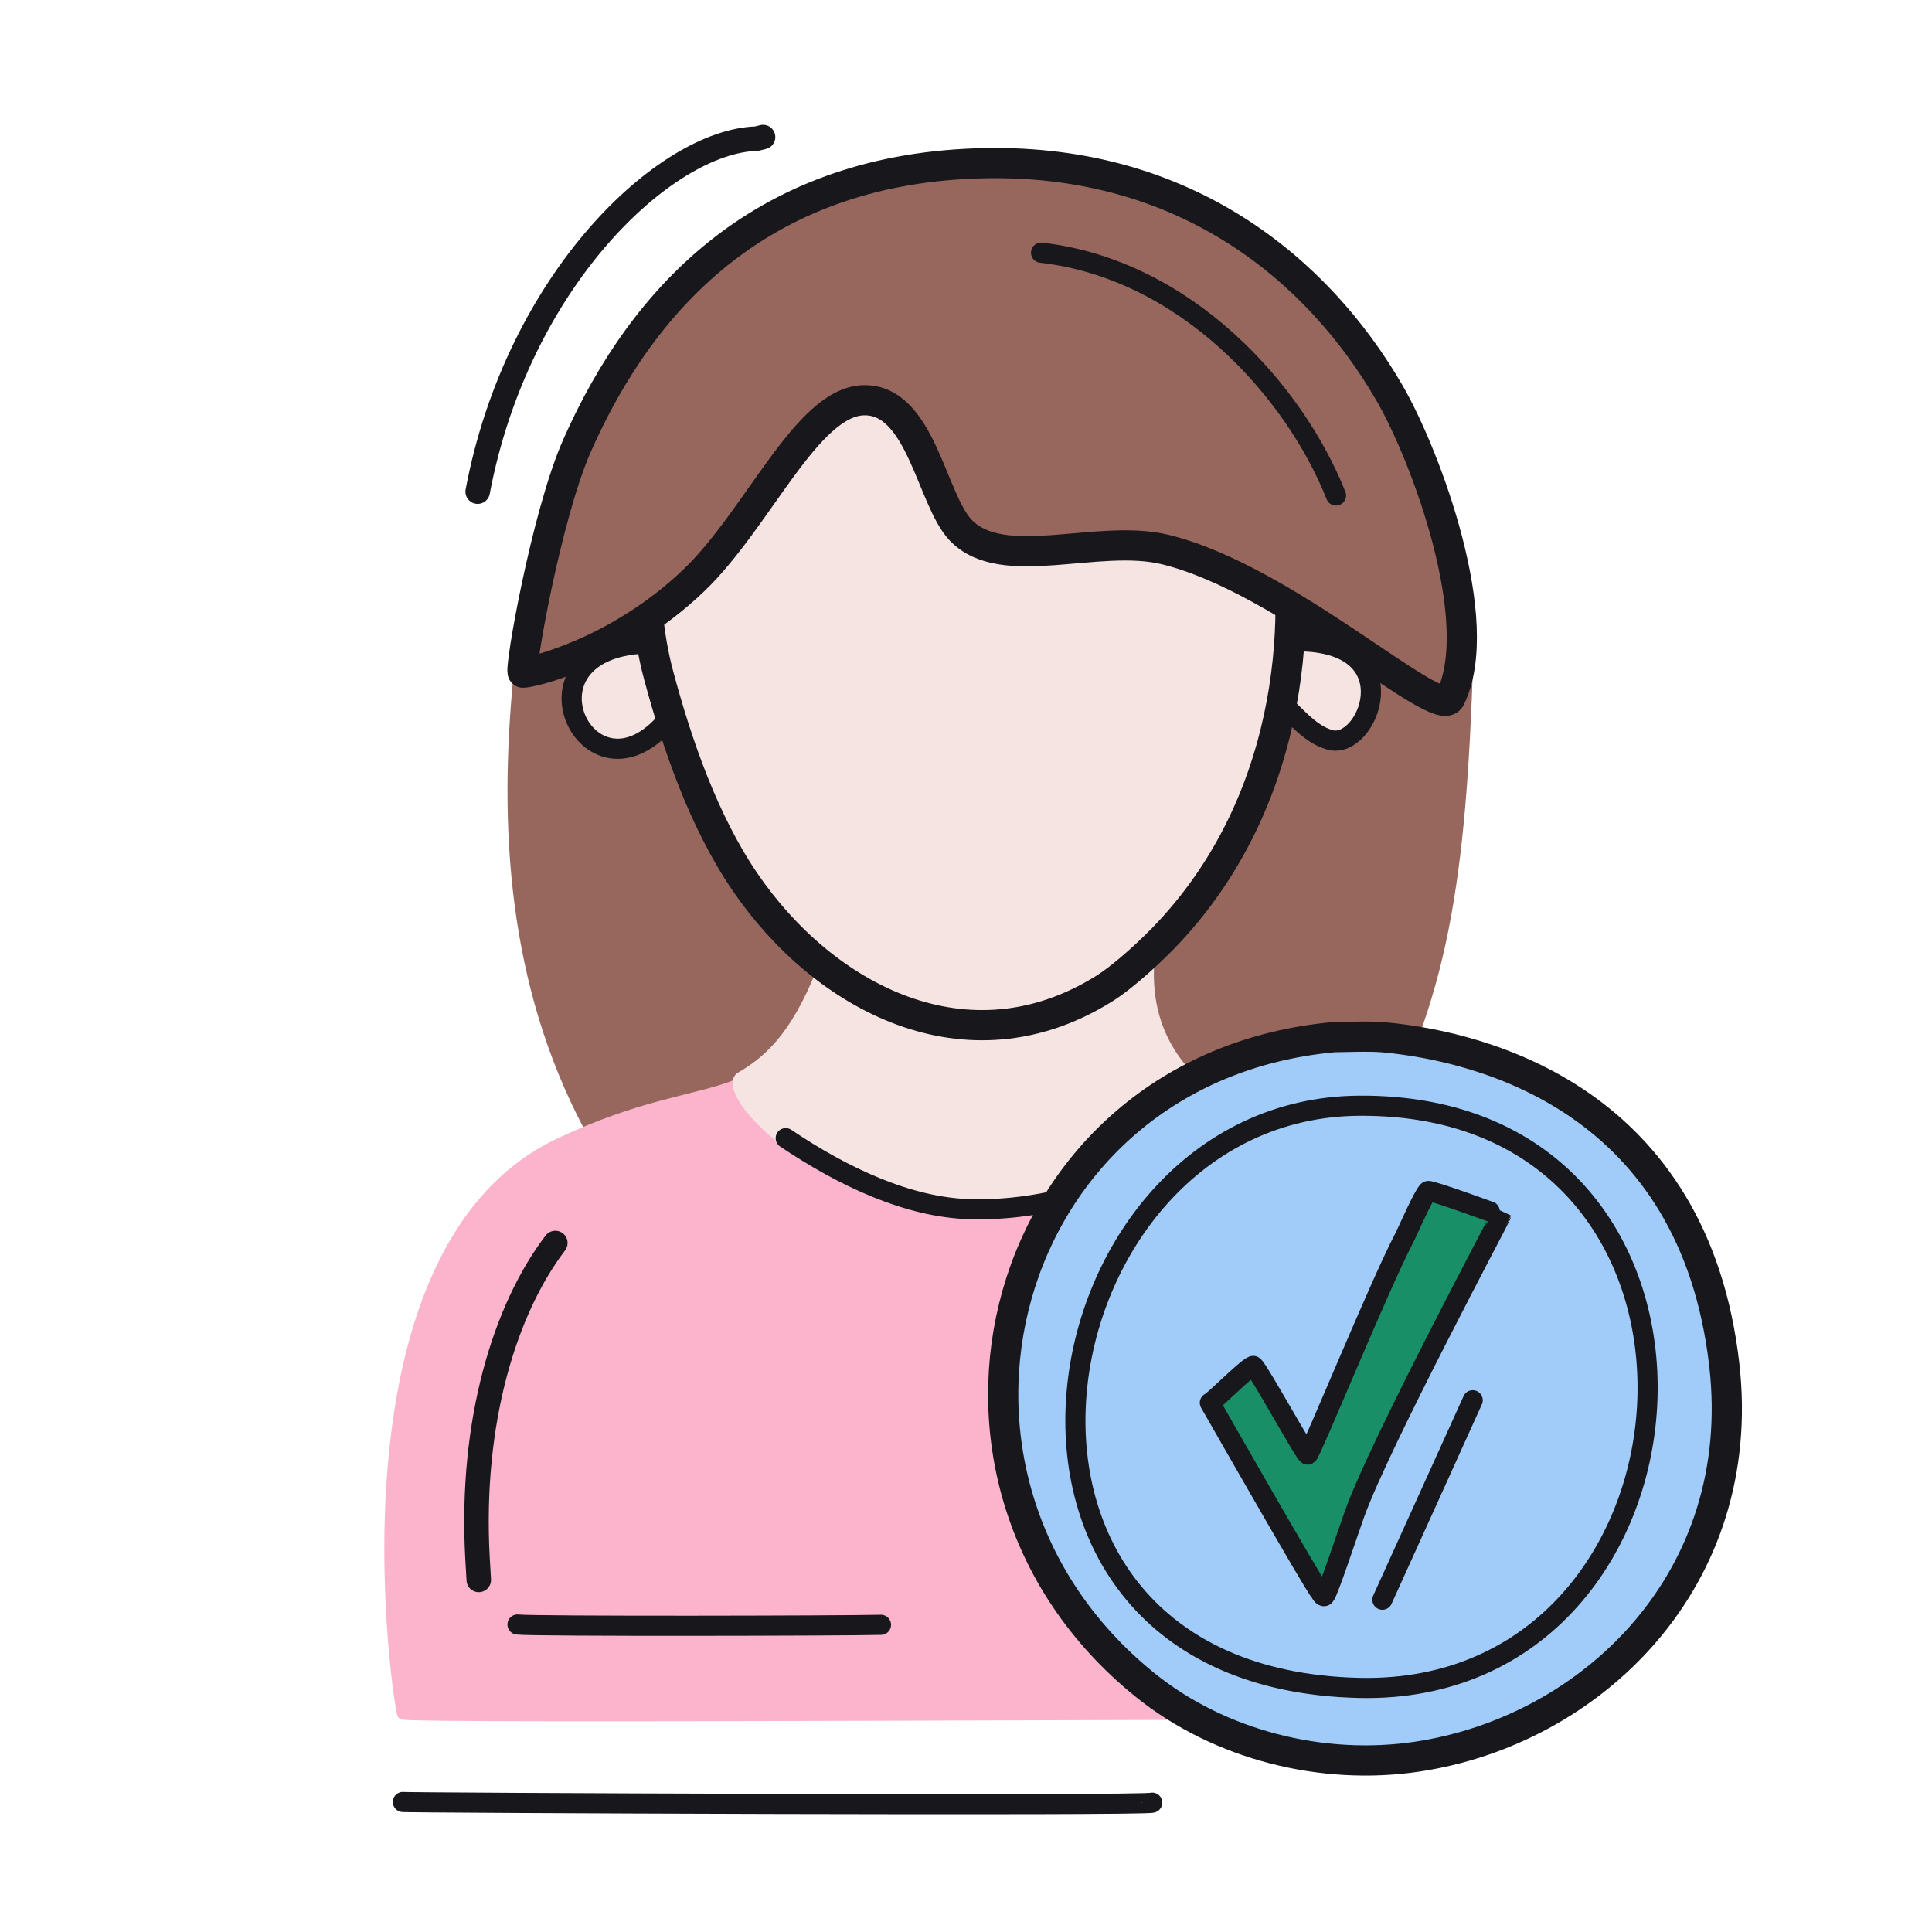 <svg xmlns="http://www.w3.org/2000/svg" width="192" height="192" style="width:100%;height:100%;transform:translate3d(0,0,0);content-visibility:visible" viewBox="0 0 192 192"><defs><clipPath id="a"><path d="M0 0h192v192H0z"/></clipPath><clipPath id="d"><path d="M0 0h192v192H0z"/></clipPath><clipPath id="e"><path d="M0 0h192v192H0z"/></clipPath><clipPath id="b"><path d="M0 0h192v192H0z"/></clipPath><clipPath id="c"><path d="M0 0h192v192H0z"/></clipPath></defs><g clip-path="url(#a)"><g clip-path="url(#b)" style="display:block"><g clip-path="url(#c)" style="display:block"><path fill="none" stroke="#17171C" stroke-linecap="round" stroke-linejoin="round" stroke-width="1.995" d="M37.238-.042c0 .339-75.15.02-74.471-.069" class="primary" style="display:block" transform="translate(77.271 179.187)"/><g style="display:block"><path fill="#97675D" d="M135.27 112.877c-3.27 5.75-72.77 5.6-76.36-1.2-7.37-13.98-8.42-29.38-6.84-44.87 2.51-24.66 14.17-49.68 46.05-50.26 34.07-.61 47.81 32.7 47.29 48.93-.7 21.73-2.44 33.87-10.14 47.4" class="tertiary"/><path fill="none" stroke="#97675D" stroke-linecap="round" stroke-linejoin="round" stroke-width="2" d="M135.269 112.88c-3.268 5.746-72.77 5.597-76.359-1.206-7.371-13.973-8.421-29.379-6.844-44.868 2.512-24.659 14.173-49.678 46.058-50.254 34.067-.615 47.808 32.696 47.284 48.922-.702 21.737-2.442 33.874-10.139 47.406" class="tertiary"/></g><g style="display:block"><path fill="none" stroke="#FCB4CD" stroke-linecap="round" stroke-linejoin="round" d="M112.641 96.839c2.317 17.173 19.74 14.661 23.24 15.663 21.288 6.098 16.985 57.928 15.902 57.916-18.089-.2-110.87.438-111.802-.034-.263-.134-7.533-45.819 15.575-56.771 15.851-7.513 20.548-1.822 26.562-16.71" class="quaternary"/><path fill="#FCB4CD" d="M112.641 96.839c2.317 17.173 19.74 14.661 23.24 15.663 21.288 6.098 16.985 57.928 15.902 57.916-18.089-.2-110.87.438-111.802-.034-.263-.134-7.533-45.819 15.575-56.771 15.851-7.513 20.548-1.822 26.562-16.71" class="quaternary"/></g><g style="display:block"><path fill="#F5E4E2" d="M98.274 101.9c4.192-.359 10.157-2.266 16.017-7.204-.748 6.715 2.096 10.827 5.02 13.376 3.445 3.005-7.323 12.298-21.587 11.963-16.75-.393-26.33-11.757-24.103-13.028 3.237-1.848 5.883-4.722 8.439-11.594.22-.593 5.02 7.447 16.214 6.487" class="secondary"/><path fill="none" stroke="#F5E4E2" d="M98.274 101.9c4.192-.359 10.157-2.266 16.017-7.204-.748 6.715 2.096 10.827 5.02 13.376 3.445 3.005-7.323 12.298-21.587 11.963-16.75-.393-26.33-11.757-24.103-13.028 3.237-1.848 5.883-4.722 8.439-11.594.22-.593 5.02 7.447 16.214 6.487z" class="secondary"/></g><path fill="none" stroke="#17171C" stroke-linecap="round" stroke-linejoin="round" stroke-width="1.995" d="M18.932-1.845C14.315 1.162 7.03 3.728-.611 3.524-6.72 3.361-13.163.351-18.932-3.535" class="primary" style="display:block" transform="translate(97.014 116.642)"/><g style="display:block"><path fill="#F5E4E2" d="M65.838 72.12c-7.496 7.887-14.683-7.038-2.413-8.128" class="secondary"/><path fill="none" stroke="#17171C" stroke-linecap="round" stroke-linejoin="round" stroke-width="2.005" d="M65.838 72.12c-7.496 7.887-14.683-7.038-2.413-8.128" class="primary"/><path fill="#F5E4E2" d="M126.898 69.482c1.67 1.32 3.11 3.46 5.3 4.05 3.71 1.01 7.93-9.4-2.68-9.8" class="secondary"/><path fill="none" stroke="#17171C" stroke-linecap="round" stroke-linejoin="round" stroke-width="2.005" d="M126.895 69.478c1.673 1.326 3.116 3.462 5.302 4.056 3.711 1.006 7.928-9.403-2.678-9.798" class="primary"/><path fill="#F5E4E2" d="M68.405 41.559c7.269-11.629 21.428-13.576 28.978-13.698 24.129-.391 28.137 14.453 29.975 23.047 1.911 8.932 1.858 27.818-11.256 41.809-1.609 1.717-4.389 4.298-6.387 5.544-13.607 8.482-27.86.878-35.699-10.641-4.094-6.015-6.741-13.699-8.573-20.553-2.112-7.902-1.673-18.093 2.962-25.508" class="secondary"/><path fill="none" stroke="#17171C" stroke-linecap="round" stroke-linejoin="round" stroke-width="3" d="M68.405 41.559c7.269-11.629 21.428-13.576 28.978-13.698 24.129-.391 28.137 14.453 29.975 23.047 1.911 8.932 1.858 27.818-11.256 41.809-1.609 1.717-4.389 4.298-6.387 5.544-13.607 8.482-27.86.878-35.699-10.641-4.094-6.015-6.741-13.699-8.573-20.553-2.112-7.902-1.673-18.093 2.962-25.508" class="primary"/></g><g style="display:block"><path fill="#97675D" d="M51.96 66.847c-.4-.07 2.32-15.61 5.38-22.55 6.69-15.16 18.82-27.69 40.6-28.08 19.98-.36 33.05 10.62 40.12 22.8 3.67 6.31 9.77 22.81 6.06 30.37-1.15 2.35-16.29-11.86-28.33-14.78-6.73-1.63-16.15 2.43-20.31-1.92-2.93-3.05-3.95-13.05-9.65-12.91-5.67.14-10.52 11.83-16.91 17.93-7.67 7.31-16.47 9.22-16.96 9.14m51.5-41.73c14.44 1.64 25.22 13.81 29.31 24.12" class="tertiary"/><path fill="none" stroke="#17171C" stroke-linecap="round" stroke-linejoin="round" stroke-width="3" d="M51.96 66.846c-.396-.069 2.317-15.609 5.382-22.55 6.691-15.155 18.823-27.688 40.599-28.081 19.979-.361 33.054 10.619 40.124 22.803 3.661 6.307 9.763 22.81 6.057 30.365-1.156 2.356-16.296-11.856-28.328-14.772-6.736-1.631-16.154 2.431-20.316-1.921-2.923-3.055-3.951-13.051-9.652-12.914-5.662.137-10.513 11.832-16.908 17.931-7.665 7.311-16.465 9.224-16.958 9.139" class="primary"/><path fill="none" stroke="#17171C" stroke-linecap="round" stroke-linejoin="round" stroke-width="2.005" d="M103.461 25.113c14.436 1.643 25.222 13.817 29.308 24.126" class="primary"/></g><path fill="none" stroke="#17171C" stroke-dasharray="45 0" stroke-dashoffset="30" stroke-linecap="round" stroke-linejoin="round" stroke-width="1.996" d="M-.162-11.547C-4.237-6.205-7.108 2.949-6.504 14.069q.05.932.106 1.829" class="primary" style="display:block" transform="translate(55.385 137.615)scale(1.22)"/><path fill="none" stroke="#17171C" stroke-dasharray="45 0" stroke-dashoffset="30" stroke-linecap="round" stroke-linejoin="round" stroke-width="1.996" d="M11.834-12.835c-.341.081-.522.129-.522.129-7.455.216-19.466 11.505-22.724 28.754" class="primary" style="display:block" transform="translate(61.394 29.28)scale(1.22)"/><path fill="none" stroke="#17171C" stroke-linecap="round" stroke-linejoin="round" stroke-width="2" d="M18.061-.033C14.426.066-16.58.131-18.061-.062" class="primary" style="display:block" transform="translate(69.49 161.505)"/></g><g style="display:block"><path fill="#A1CCFA" d="M113.759 167.421c-25.484-20.623-14.618-61.292 18.81-64.352.895-.001 3.527-.12 4.98.017 9.938.931 30.807 6.282 33.81 32.558 2.437 21.325-13.179 36.354-30.558 38.936-9.325 1.386-19.563-1.106-27.042-7.159" class="senary"/><path fill="none" stroke="#17171C" stroke-linecap="round" stroke-linejoin="round" stroke-width="3.002" d="M113.759 167.421c-25.484-20.623-14.618-61.292 18.81-64.352.895-.001 3.527-.12 4.98.017 9.938.931 30.807 6.282 33.81 32.558 2.437 21.325-13.179 36.354-30.558 38.936-9.325 1.386-19.563-1.106-27.042-7.159" class="primary"/></g><path fill="none" stroke="#17171C" stroke-linecap="round" stroke-linejoin="round" stroke-width="2" d="M-.249 28.925c-42.124-.983-32.74-57.613 0-57.858 40.159-.301 36.279 58.704 0 57.858" class="primary" style="display:block" transform="translate(135.304 138.817)"/><g style="display:none"><path fill="#198F67" d="M131.132 158.129c-.51-.51-10.684-18.352-10.898-18.724.253 0 4.095-3.905 4.348-3.652.665.666 5.217 8.985 5.391 8.811.426-.426 7.105-16.811 9.564-21.506.378-.721 1.852-4.17 2.377-4.695.166-.166 7.246 2.431 7.246 2.435 0 .109-11.934 22.469-14.492 29.505-.695 1.912-2.672 7.947-3.014 8.289-.187.187-.462-.403-.522-.463" class="quinary"/><path fill="none" stroke="#17171C" stroke-linecap="round" stroke-linejoin="round" stroke-width="2" d="M131.132 158.129c-.51-.51-10.684-18.352-10.898-18.724.253 0 4.095-3.905 4.348-3.652.665.666 5.217 8.985 5.391 8.811.426-.426 7.105-16.811 9.564-21.506.378-.721 1.852-4.17 2.377-4.695.166-.166 7.246 2.431 7.246 2.435 0 .109-11.934 22.469-14.492 29.505-.695 1.912-2.672 7.947-3.014 8.289-.187.187-.462-.403-.522-.463" class="primary"/></g><g style="display:block"><path fill="#198F67" d="M131.132 158.129c-.51-.51-10.684-18.352-10.898-18.724.253 0 4.095-3.905 4.348-3.652.665.666 5.217 8.985 5.391 8.811.426-.426 7.105-16.811 9.564-21.506.378-.721 1.852-4.17 2.377-4.695.166-.166 7.246 2.431 7.246 2.435 0 .109-11.934 22.469-14.492 29.505-.695 1.912-2.672 7.947-3.014 8.289-.187.187-.462-.403-.522-.463" class="quinary"/><path fill="none" stroke="#17171C" stroke-linecap="round" stroke-linejoin="round" stroke-width="2" d="M131.132 158.129c-.51-.51-10.684-18.352-10.898-18.724.253 0 4.095-3.905 4.348-3.652.665.666 5.217 8.985 5.391 8.811.426-.426 7.105-16.811 9.564-21.506.378-.721 1.852-4.17 2.377-4.695.166-.166 7.246 2.431 7.246 2.435 0 .109-11.934 22.469-14.492 29.505-.695 1.912-2.672 7.947-3.014 8.289-.187.187-.462-.403-.522-.463" class="primary"/></g><path fill="none" stroke="#17171C" stroke-linecap="round" stroke-linejoin="round" stroke-width="2" d="M-4.488 9.91c.066-.144 8.942-19.724 8.976-19.82" class="primary" style="display:none" transform="translate(141.868 149.067)"/><path fill="none" stroke="#17171C" stroke-linecap="round" stroke-linejoin="round" stroke-width="2" d="M-4.488 9.91c.066-.144 8.942-19.724 8.976-19.82" class="primary" style="display:block" transform="translate(141.868 149.067)"/></g><g clip-path="url(#d)" style="display:none"><g clip-path="url(#e)" style="display:none"><g style="display:none"><path class="tertiary"/><path fill="none" class="tertiary"/><path fill="none" class="tertiary"/><path fill="none" class="tertiary"/></g><g style="display:none"><path fill="none" class="quaternary"/><path class="quaternary"/></g><g style="display:none"><path class="secondary"/><path fill="none" class="secondary"/></g><path fill="none" class="primary" style="display:none"/><g style="display:none"><path class="secondary"/><path fill="none" class="primary"/><path fill="none" class="primary"/><path fill="none" class="primary"/></g><g style="display:none"><path class="tertiary"/><path fill="none" class="primary"/><path fill="none" class="primary"/><path fill="none" class="primary"/><path fill="none" class="primary"/></g><path fill="none" class="primary" style="display:none"/><path fill="none" class="primary" style="display:none"/><path fill="none" class="primary" style="display:none"/><path fill="none" class="primary" style="display:none"/></g><g style="display:none"><path class="senary"/><path fill="none" class="primary"/></g><path fill="none" class="primary" style="display:none"/><path fill="none" class="primary" style="display:none"/><g style="display:none"><path class="quinary"/><path fill="none" class="primary"/></g></g></g></svg>
